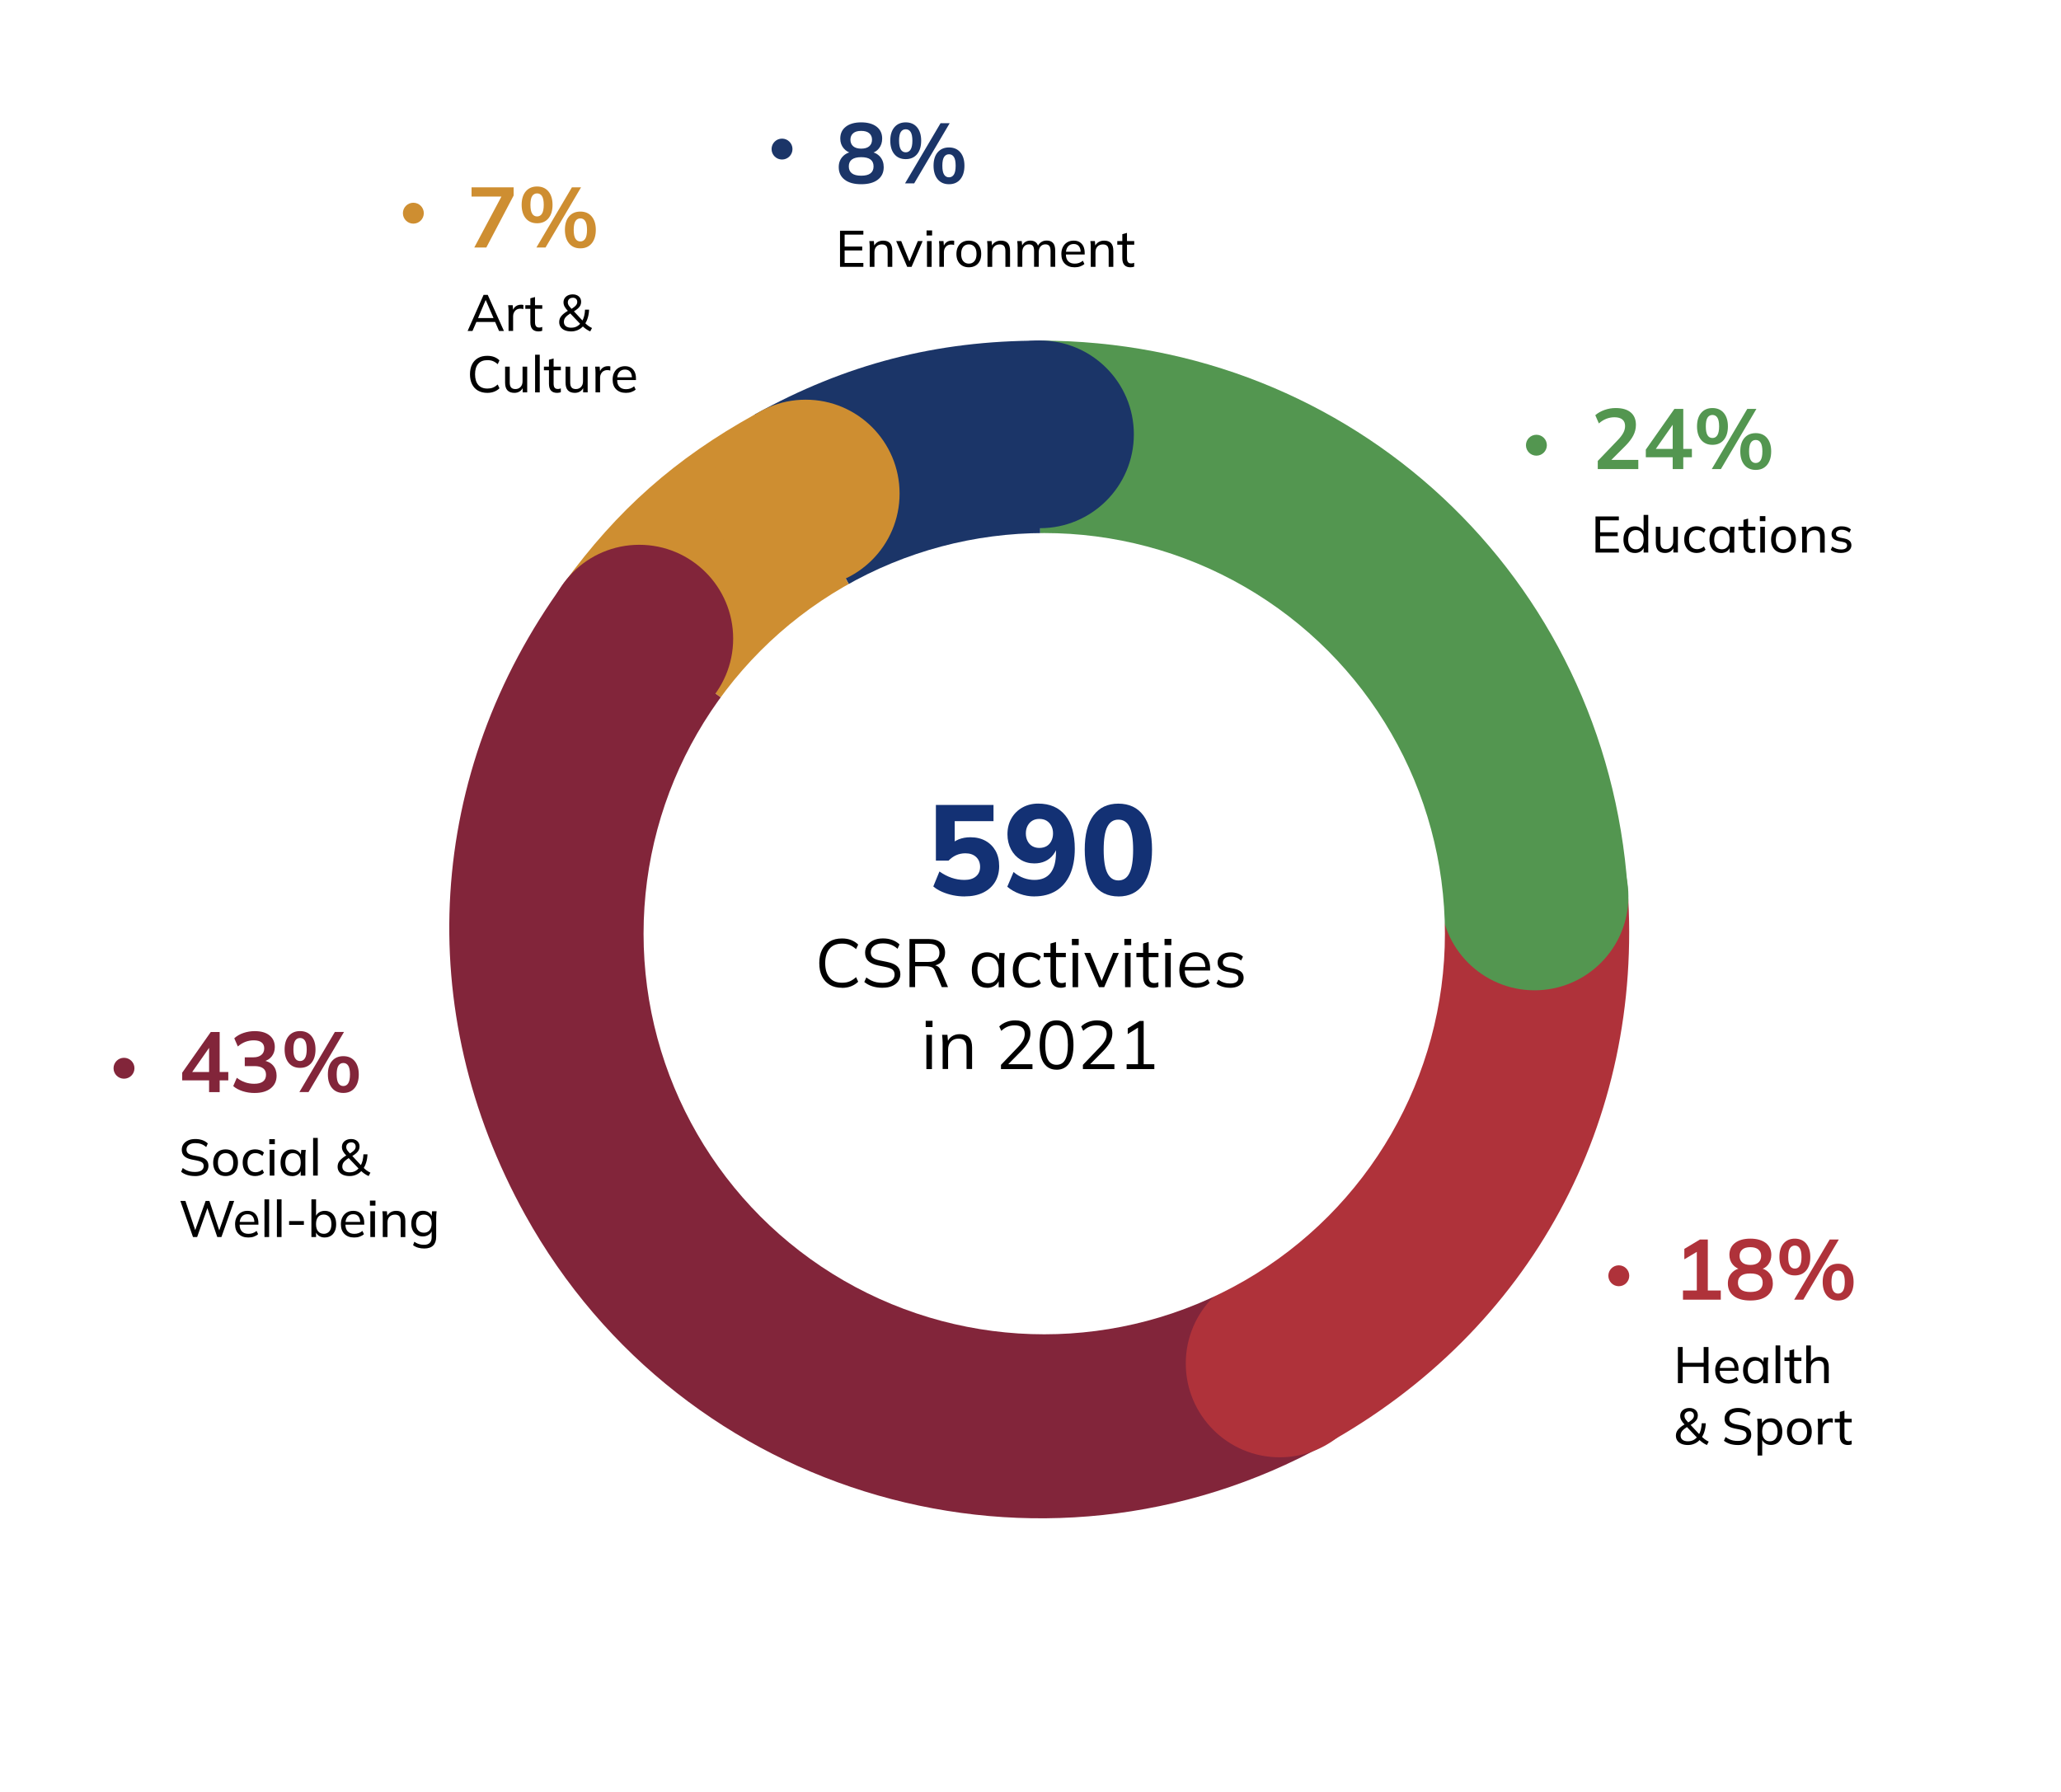<?xml version="1.0" encoding="UTF-8"?>
<svg id="Layer_1" data-name="Layer 1" xmlns="http://www.w3.org/2000/svg" xmlns:xlink="http://www.w3.org/1999/xlink" viewBox="0 0 483 420">
  <defs>
    <style>
      .cls-1 {
        fill: #82253a;
      }

      .cls-2 {
        fill: #ce8e31;
      }

      .cls-3 {
        fill: #af323a;
      }

      .cls-4 {
        fill: #133174;
      }

      .cls-5 {
        fill: #1b3568;
      }

      .cls-6 {
        fill: #539650;
      }

      .cls-7 {
        fill: #fff;
        filter: url(#drop-shadow-3);
      }
    </style>
    <filter id="drop-shadow-3" filterUnits="userSpaceOnUse">
      <feOffset dx="1" dy="1"/>
      <feGaussianBlur result="blur" stdDeviation="5"/>
      <feFlood flood-color="#000" flood-opacity=".2"/>
      <feComposite in2="blur" operator="in"/>
      <feComposite in="SourceGraphic"/>
    </filter>
  </defs>
  <g>
    <path class="cls-5" d="m243.78,217.84l-66.9-120.7c21.33-11.82,42.51-17.3,66.9-17.3v138Z"/>
    <path class="cls-2" d="m243.78,217.84l-111.64-81.11c12.54-17.26,26.08-29.24,44.74-39.58l66.9,120.7Z"/>
    <path class="cls-1" d="m243.78,217.84l66.9,120.7c-66.66,36.95-150.65,12.87-187.6-53.79-26.6-47.99-23.2-103.62,9.05-148.02l111.64,81.11Z"/>
    <path class="cls-3" d="m243.78,217.84l137.66-9.63c3.83,54.74-22.77,103.72-70.76,130.32l-66.9-120.7Z"/>
    <path class="cls-6" d="m243.78,217.84V79.84c73.17,0,132.56,55.39,137.66,128.37l-137.66,9.63Z"/>
  </g>
  <g>
    <path d="m373.91,129.51v-8.46h5.47v.91h-4.39v2.8h4.12v.91h-4.12v2.93h4.39v.91h-5.47Z"/>
    <path d="m383.13,129.61c-.53,0-.99-.12-1.39-.37-.4-.25-.71-.61-.94-1.08-.22-.47-.34-1.03-.34-1.68s.11-1.21.34-1.67c.22-.47.54-.83.94-1.07.4-.25.86-.37,1.39-.37s.99.13,1.39.4c.4.26.66.63.8,1.09h-.14v-4.18h1.09v8.83h-1.08v-1.4h.13c-.13.47-.39.84-.79,1.11-.4.27-.86.4-1.4.4Zm.25-.86c.54,0,.98-.19,1.31-.58s.5-.95.5-1.69-.17-1.3-.5-1.68c-.33-.38-.77-.56-1.31-.56s-.98.19-1.31.56c-.33.38-.5.94-.5,1.68s.17,1.31.5,1.69.77.58,1.31.58Z"/>
    <path d="m390.23,129.61c-.73,0-1.27-.2-1.64-.59s-.55-1-.55-1.81v-3.74h1.09v3.72c0,.53.11.92.32,1.16s.55.37,1,.37c.5,0,.91-.17,1.22-.5s.46-.77.46-1.33v-3.43h1.09v6.04h-1.06v-1.33h.16c-.17.46-.44.81-.8,1.06-.37.25-.8.38-1.3.38Z"/>
    <path d="m397.66,129.61c-.6,0-1.12-.13-1.56-.38-.44-.25-.78-.62-1.03-1.09s-.37-1.04-.37-1.7.12-1.2.37-1.66c.25-.46.59-.81,1.03-1.06.44-.24.96-.37,1.55-.37.39,0,.77.07,1.14.2.37.13.67.32.9.57l-.37.77c-.23-.22-.49-.39-.77-.5-.28-.11-.56-.16-.83-.16-.59,0-1.06.19-1.39.57-.34.38-.5.93-.5,1.65s.17,1.29.5,1.68c.34.39.8.59,1.39.59.26,0,.54-.05.82-.16.28-.1.54-.27.78-.49l.37.76c-.24.26-.55.45-.92.58-.37.13-.75.2-1.12.2Z"/>
    <path d="m403.29,129.61c-.53,0-.99-.12-1.39-.37-.4-.25-.71-.61-.94-1.08-.22-.47-.34-1.03-.34-1.68s.11-1.21.34-1.67c.22-.47.54-.83.94-1.07.4-.25.86-.37,1.39-.37s1,.13,1.4.4c.4.27.66.63.79,1.1h-.14l.13-1.39h1.06c-.02.24-.05.48-.07.72-.02.24-.03.48-.03.71v4.61h-1.09v-1.38h.13c-.13.46-.39.82-.79,1.09-.4.27-.86.4-1.39.4Zm.25-.86c.54,0,.98-.19,1.31-.58.33-.38.49-.95.49-1.69s-.16-1.3-.49-1.68c-.33-.38-.76-.56-1.31-.56s-.98.19-1.31.56c-.33.38-.5.94-.5,1.68s.16,1.31.49,1.69c.33.38.77.58,1.32.58Z"/>
    <path d="m410.5,129.61c-.63,0-1.11-.17-1.43-.52-.32-.35-.49-.87-.49-1.58v-3.2h-1.18v-.84h1.18v-1.62l1.09-.3v1.92h1.7v.84h-1.7v3.11c0,.46.08.79.25.99.16.2.4.29.71.29.16,0,.3-.01.41-.04.12-.03.22-.06.32-.1v.9c-.12.05-.26.09-.41.11s-.31.04-.45.04Z"/>
    <path d="m412.42,122.15v-1.18h1.3v1.18h-1.3Zm.1,7.36v-6.04h1.09v6.04h-1.09Z"/>
    <path d="m417.97,129.61c-.59,0-1.1-.13-1.54-.38s-.77-.61-1.01-1.08c-.24-.47-.36-1.02-.36-1.66s.12-1.21.36-1.67c.24-.47.58-.83,1.01-1.08s.94-.38,1.54-.38,1.11.13,1.54.38c.44.25.77.61,1.01,1.08.24.47.35,1.02.35,1.66s-.12,1.21-.35,1.67c-.24.47-.57.83-1.01,1.08-.44.25-.95.38-1.54.38Zm0-.86c.54,0,.98-.19,1.31-.58s.49-.95.49-1.69-.16-1.3-.49-1.68c-.33-.38-.76-.56-1.31-.56s-.99.19-1.31.56c-.32.38-.49.94-.49,1.68s.16,1.31.49,1.69c.32.38.76.58,1.31.58Z"/>
    <path d="m422.34,129.51v-4.61c0-.23,0-.47-.02-.71-.02-.24-.04-.48-.07-.72h1.06l.12,1.3h-.14c.18-.46.47-.8.85-1.04.38-.24.83-.36,1.34-.36.71,0,1.25.19,1.61.58.36.39.54.99.54,1.81v3.76h-1.09v-3.7c0-.55-.11-.95-.32-1.19-.22-.24-.55-.37-1.01-.37-.54,0-.97.16-1.29.49-.32.33-.47.77-.47,1.33v3.43h-1.09Z"/>
    <path d="m431.45,129.61c-.49,0-.94-.06-1.36-.19s-.77-.31-1.04-.55l.35-.76c.3.22.62.39.98.51.36.12.72.17,1.1.17.46,0,.8-.08,1.04-.25.24-.17.35-.39.35-.67,0-.22-.08-.4-.23-.54-.15-.14-.39-.24-.72-.3l-1.14-.23c-.51-.12-.9-.31-1.16-.58-.26-.27-.39-.61-.39-1.04,0-.35.1-.67.29-.94.19-.28.47-.49.82-.65.36-.16.77-.23,1.25-.23.44,0,.85.06,1.23.19.38.13.69.32.94.56l-.36.73c-.25-.22-.53-.38-.83-.5-.31-.12-.62-.17-.94-.17-.46,0-.81.09-1.03.27-.22.18-.34.41-.34.7,0,.22.07.39.2.53.14.14.36.25.66.32l1.14.23c.54.11.94.3,1.21.55.27.26.41.6.41,1.02,0,.38-.1.7-.31.97s-.49.48-.85.62c-.36.14-.79.22-1.28.22Z"/>
  </g>
  <g>
    <path class="cls-6" d="m374.44,109.94v-1.9l4.68-4.88c.59-.61,1.02-1.18,1.3-1.7s.42-1.05.42-1.6c0-.68-.21-1.19-.64-1.54-.43-.35-1.05-.52-1.86-.52-.65,0-1.28.12-1.88.35-.6.23-1.19.6-1.76,1.09l-.84-1.92c.57-.51,1.28-.91,2.13-1.22.85-.31,1.74-.46,2.67-.46,1.52,0,2.69.34,3.5,1.02.81.68,1.22,1.65,1.22,2.92,0,.88-.21,1.72-.62,2.51-.41.79-1.05,1.62-1.92,2.49l-3.9,3.9v-.68h7v2.14h-9.5Z"/>
    <path class="cls-6" d="m392,109.94v-2.76h-6.3v-1.8l6.7-9.54h2.08v9.38h2.02v1.96h-2.02v2.76h-2.48Zm0-4.72v-6.34h.48l-4.86,6.94v-.6h4.38Z"/>
    <path class="cls-6" d="m401.32,104.26c-1.13,0-2.02-.39-2.66-1.16-.64-.77-.96-1.83-.96-3.16s.32-2.4.97-3.16c.65-.76,1.53-1.14,2.65-1.14s2.02.39,2.66,1.16c.64.77.96,1.82.96,3.14s-.32,2.39-.96,3.16c-.64.77-1.53,1.16-2.66,1.16Zm0-1.6c.49,0,.88-.22,1.15-.66s.41-1.13.41-2.06-.14-1.63-.41-2.05c-.27-.42-.66-.63-1.15-.63s-.88.21-1.15.62c-.27.41-.41,1.1-.41,2.06s.14,1.65.41,2.08.66.64,1.15.64Zm1.98,7.28h-2.14l8.32-14.1h2.14l-8.32,14.1Zm8.16.2c-1.13,0-2.02-.39-2.66-1.17-.64-.78-.96-1.84-.96-3.17s.32-2.4.97-3.15c.65-.75,1.53-1.13,2.65-1.13s2.02.38,2.66,1.15c.64.77.96,1.81.96,3.13s-.32,2.39-.96,3.17c-.64.78-1.53,1.17-2.66,1.17Zm0-1.62c.49,0,.88-.22,1.15-.65.27-.43.41-1.12.41-2.07s-.14-1.63-.41-2.05c-.27-.42-.66-.63-1.15-.63s-.88.21-1.15.63-.41,1.1-.41,2.05.14,1.65.41,2.08c.27.43.66.64,1.15.64Z"/>
  </g>
  <circle class="cls-6" cx="360.06" cy="104.35" r="2.45"/>
  <g>
    <path d="m45.71,275.65c-.68,0-1.29-.09-1.84-.26s-1.02-.42-1.42-.74l.38-.89c.28.21.56.38.85.52.29.14.6.24.93.31s.69.1,1.09.1c.7,0,1.21-.13,1.54-.38s.5-.59.5-1c0-.36-.12-.64-.35-.83-.23-.19-.64-.34-1.21-.46l-1.28-.26c-.78-.16-1.35-.42-1.73-.79s-.57-.86-.57-1.48c0-.5.13-.95.4-1.33.27-.38.64-.67,1.12-.88.48-.21,1.03-.31,1.67-.31.59,0,1.14.09,1.64.26.5.18.93.44,1.27.78l-.38.85c-.36-.33-.75-.57-1.16-.71-.41-.15-.88-.22-1.4-.22-.63,0-1.13.14-1.5.41-.37.27-.55.64-.55,1.1,0,.37.12.66.35.87.23.21.62.37,1.15.49l1.28.25c.82.16,1.41.41,1.79.76.38.34.57.82.57,1.43,0,.48-.13.9-.38,1.27s-.62.65-1.09.85-1.03.3-1.68.3Z"/>
    <path d="m52.87,275.65c-.59,0-1.1-.13-1.54-.38s-.77-.61-1.01-1.08c-.24-.47-.36-1.02-.36-1.66s.12-1.21.36-1.67c.24-.47.58-.83,1.01-1.08s.94-.38,1.54-.38,1.11.13,1.54.38c.44.25.77.61,1.01,1.08.24.47.35,1.02.35,1.66s-.12,1.21-.35,1.67c-.24.47-.57.83-1.01,1.08-.44.25-.95.38-1.54.38Zm0-.86c.54,0,.98-.19,1.31-.58s.49-.95.49-1.69-.16-1.3-.49-1.68-.76-.56-1.31-.56-.99.19-1.31.56c-.32.38-.49.94-.49,1.68s.16,1.31.49,1.69c.32.38.76.58,1.31.58Z"/>
    <path d="m59.83,275.65c-.6,0-1.12-.13-1.56-.38-.44-.25-.78-.62-1.03-1.09-.24-.48-.37-1.04-.37-1.7s.12-1.2.37-1.66c.25-.46.59-.81,1.03-1.06.44-.24.96-.37,1.55-.37.39,0,.77.07,1.14.2.37.13.67.32.9.57l-.37.77c-.23-.22-.49-.39-.77-.5-.28-.11-.56-.16-.83-.16-.59,0-1.06.19-1.39.57s-.5.93-.5,1.65.17,1.29.5,1.68.8.59,1.39.59c.26,0,.54-.05.82-.16.28-.1.54-.27.78-.49l.37.76c-.24.26-.55.45-.92.58-.37.13-.75.2-1.12.2Z"/>
    <path d="m63.11,268.18v-1.18h1.3v1.18h-1.3Zm.1,7.36v-6.04h1.09v6.04h-1.09Z"/>
    <path d="m68.42,275.65c-.53,0-.99-.12-1.39-.37-.4-.25-.71-.61-.94-1.08-.22-.47-.34-1.03-.34-1.68s.11-1.21.34-1.67c.22-.47.54-.83.94-1.07.4-.25.86-.37,1.39-.37s1,.13,1.4.4c.4.27.66.63.79,1.1h-.14l.13-1.39h1.06c-.02.24-.05.48-.07.72s-.03.48-.03.71v4.61h-1.09v-1.38h.13c-.13.46-.39.82-.79,1.09-.4.27-.86.4-1.39.4Zm.25-.86c.54,0,.98-.19,1.31-.58.33-.38.49-.95.49-1.69s-.16-1.3-.49-1.68c-.33-.38-.76-.56-1.31-.56s-.98.19-1.31.56-.5.94-.5,1.68.16,1.31.49,1.69c.33.38.77.58,1.32.58Z"/>
    <path d="m73.38,275.54v-8.83h1.09v8.83h-1.09Z"/>
    <path d="m86.39,275.65c-.37-.16-.71-.36-1.03-.59-.32-.24-.6-.47-.84-.7h.26c-.35.41-.77.73-1.26.95-.49.23-1.02.34-1.58.34s-1.09-.09-1.51-.27-.75-.43-.97-.76c-.22-.32-.34-.71-.34-1.15,0-.54.16-1.01.48-1.4.32-.39.77-.77,1.36-1.13l.4-.24-.16.19c-.37-.38-.64-.73-.81-1.05-.17-.32-.26-.65-.26-.99,0-.38.09-.7.27-.98.18-.28.43-.5.76-.66s.71-.24,1.15-.24c.57,0,1.03.16,1.4.47.36.31.55.74.55,1.27,0,.3-.06.57-.17.82-.12.25-.31.5-.58.74-.27.24-.63.5-1.09.77l.02-.24,2.28,2.45h-.24c.21-.34.37-.74.49-1.21s.18-.97.2-1.49h.95c-.02.66-.12,1.28-.29,1.86-.17.58-.4,1.08-.7,1.51v-.3c.2.22.45.45.74.67.29.22.61.41.94.56l-.42.79Zm-4.4-.88c.46,0,.87-.09,1.23-.28.36-.18.68-.45.94-.8l-.02.3-2.59-2.72h.43l-.36.23c-.32.21-.58.41-.79.6s-.36.39-.46.6c-.1.21-.15.45-.15.72,0,.42.15.76.45,1,.3.24.74.36,1.33.36Zm.32-7.01c-.35,0-.63.1-.85.3-.21.2-.32.46-.32.79,0,.17.03.33.09.47.06.15.16.31.3.48.14.17.33.39.56.65l-.29.04c.54-.33.94-.62,1.18-.88s.37-.54.37-.85-.09-.56-.28-.74c-.19-.18-.44-.27-.76-.27Z"/>
    <path d="m45.23,289.94l-2.96-8.46h1.18l2.51,7.46h-.43l2.66-7.46h.88l2.5,7.46h-.38l2.59-7.46h1.1l-2.99,8.46h-.97l-2.44-7.14h.25l-2.53,7.14h-.96Z"/>
    <path d="m58.19,290.05c-.96,0-1.72-.28-2.27-.83-.56-.55-.83-1.31-.83-2.28,0-.64.12-1.19.37-1.66.24-.47.58-.83,1.01-1.09.43-.26.94-.39,1.51-.39s1.02.12,1.4.35c.38.24.68.57.88,1,.2.43.3.94.3,1.54v.36h-4.62v-.65h3.88l-.2.16c0-.62-.14-1.11-.41-1.45-.28-.34-.68-.52-1.22-.52-.58,0-1.04.2-1.36.61-.32.4-.48.95-.48,1.65v.11c0,.74.18,1.29.55,1.67.36.38.87.56,1.52.56.36,0,.7-.05,1.01-.16.31-.1.61-.28.9-.52l.36.76c-.27.25-.61.44-1.01.58s-.83.2-1.27.2Z"/>
    <path d="m61.98,289.94v-8.83h1.09v8.83h-1.09Z"/>
    <path d="m64.89,289.94v-8.83h1.09v8.83h-1.09Z"/>
    <path d="m67.75,287.09v-.89h3.47v.89h-3.47Z"/>
    <path d="m76.11,290.05c-.54,0-1-.13-1.39-.4-.39-.27-.65-.64-.78-1.11h.13v1.4h-1.09v-8.83h1.09v4.18h-.13c.14-.46.4-.83.79-1.09.39-.26.85-.4,1.39-.4s1,.13,1.4.38c.4.25.71.61.93,1.07s.33,1.02.33,1.68-.11,1.21-.33,1.67-.53.83-.94,1.07c-.4.25-.87.37-1.4.37Zm-.25-.86c.54,0,.98-.19,1.31-.57.33-.38.5-.94.5-1.69s-.17-1.31-.5-1.69c-.33-.38-.77-.57-1.31-.57s-.99.19-1.31.56c-.32.38-.49.94-.49,1.68s.16,1.31.49,1.69c.32.38.76.58,1.31.58Z"/>
    <path d="m82.99,290.05c-.96,0-1.72-.28-2.27-.83-.56-.55-.83-1.31-.83-2.28,0-.64.12-1.19.37-1.66.24-.47.58-.83,1.01-1.09.43-.26.94-.39,1.51-.39s1.02.12,1.4.35c.38.24.68.57.88,1,.2.43.3.94.3,1.54v.36h-4.62v-.65h3.88l-.2.16c0-.62-.14-1.11-.41-1.45-.28-.34-.68-.52-1.22-.52-.58,0-1.04.2-1.36.61-.32.4-.48.95-.48,1.65v.11c0,.74.18,1.29.55,1.67.36.38.87.56,1.52.56.36,0,.7-.05,1.01-.16.31-.1.61-.28.9-.52l.36.76c-.27.25-.61.44-1.01.58s-.83.2-1.27.2Z"/>
    <path d="m86.69,282.58v-1.18h1.3v1.18h-1.3Zm.1,7.36v-6.04h1.09v6.04h-1.09Z"/>
    <path d="m89.7,289.94v-4.61c0-.23,0-.47-.02-.71-.02-.24-.04-.48-.07-.72h1.06l.12,1.3h-.14c.18-.46.47-.8.85-1.04.38-.24.83-.36,1.34-.36.71,0,1.25.19,1.61.58.36.39.54.99.54,1.81v3.76h-1.09v-3.7c0-.55-.11-.95-.32-1.19-.22-.24-.55-.37-1.01-.37-.54,0-.97.16-1.29.49-.32.33-.47.77-.47,1.33v3.43h-1.09Z"/>
    <path d="m99.45,292.63c-.53,0-1.01-.06-1.45-.19-.44-.13-.84-.32-1.19-.59l.29-.8c.25.17.49.3.73.41.24.1.49.18.75.23.26.05.53.07.81.07.59,0,1.04-.15,1.33-.46.3-.3.44-.74.44-1.3v-1.69h.12c-.13.46-.39.82-.79,1.09-.4.27-.86.4-1.4.4s-1.02-.12-1.42-.37c-.4-.24-.72-.59-.94-1.04-.22-.45-.34-.98-.34-1.59s.11-1.15.34-1.6c.22-.45.54-.79.94-1.04.4-.24.88-.37,1.42-.37s1,.13,1.39.4c.39.26.65.63.78,1.09l-.11-.11.11-1.27h1.06c-.02.24-.05.48-.07.72-.02.24-.03.48-.03.71v4.54c0,.9-.23,1.58-.7,2.05-.47.47-1.16.71-2.08.71Zm-.11-3.7c.55,0,.99-.19,1.32-.56s.49-.9.49-1.57-.16-1.2-.49-1.57-.77-.55-1.32-.55-1.01.18-1.34.55-.5.89-.5,1.57.17,1.2.5,1.57.78.56,1.34.56Z"/>
  </g>
  <g>
    <path class="cls-1" d="m49,255.98v-2.76h-6.3v-1.8l6.7-9.54h2.08v9.38h2.02v1.96h-2.02v2.76h-2.48Zm0-4.72v-6.34h.48l-4.86,6.94v-.6h4.38Z"/>
    <path class="cls-1" d="m59.66,256.18c-.97,0-1.91-.14-2.8-.43-.89-.29-1.63-.68-2.2-1.19l.84-1.94c.63.48,1.28.83,1.95,1.06.67.23,1.38.34,2.13.34.91,0,1.59-.18,2.06-.54.47-.36.7-.89.7-1.58s-.23-1.17-.69-1.51c-.46-.34-1.13-.51-2.01-.51h-2.28v-2.06h2.06c.76,0,1.37-.19,1.82-.56.45-.37.68-.89.68-1.54,0-.61-.21-1.08-.63-1.4s-1.02-.48-1.81-.48c-1.41,0-2.66.48-3.74,1.44l-.84-1.92c.57-.53,1.28-.95,2.13-1.24.85-.29,1.74-.44,2.67-.44,1.47,0,2.62.33,3.45.99.83.66,1.25,1.58,1.25,2.75,0,.84-.24,1.56-.71,2.17-.47.61-1.12,1.01-1.95,1.21v-.24c.97.16,1.73.56,2.27,1.19.54.63.81,1.42.81,2.37,0,1.25-.46,2.24-1.38,2.97-.92.73-2.18,1.09-3.78,1.09Z"/>
    <path class="cls-1" d="m70.32,250.29c-1.13,0-2.02-.39-2.66-1.16-.64-.77-.96-1.83-.96-3.16s.32-2.4.97-3.16,1.53-1.14,2.65-1.14,2.02.39,2.66,1.16c.64.77.96,1.82.96,3.14s-.32,2.39-.96,3.16c-.64.77-1.53,1.16-2.66,1.16Zm0-1.6c.49,0,.88-.22,1.15-.66.27-.44.41-1.13.41-2.06s-.14-1.63-.41-2.05c-.27-.42-.66-.63-1.15-.63s-.88.21-1.15.62c-.27.41-.41,1.1-.41,2.06s.14,1.65.41,2.08.66.64,1.15.64Zm1.98,7.28h-2.14l8.32-14.1h2.14l-8.32,14.1Zm8.16.2c-1.13,0-2.02-.39-2.66-1.17-.64-.78-.96-1.84-.96-3.17s.32-2.4.97-3.15,1.53-1.13,2.65-1.13,2.02.38,2.66,1.15c.64.77.96,1.81.96,3.13s-.32,2.39-.96,3.17c-.64.78-1.53,1.17-2.66,1.17Zm0-1.62c.49,0,.88-.22,1.15-.65.27-.43.41-1.12.41-2.07s-.14-1.63-.41-2.05c-.27-.42-.66-.63-1.15-.63s-.88.21-1.15.63-.41,1.1-.41,2.05.14,1.65.41,2.08c.27.43.66.64,1.15.64Z"/>
  </g>
  <circle class="cls-1" cx="29.06" cy="250.38" r="2.45"/>
  <g>
    <path d="m393.22,324.18v-8.46h1.12v3.7h4.92v-3.7h1.13v8.46h-1.13v-3.82h-4.92v3.82h-1.12Z"/>
    <path d="m405.06,324.29c-.96,0-1.72-.28-2.27-.83-.56-.55-.83-1.31-.83-2.28,0-.64.12-1.19.37-1.66s.58-.83,1.01-1.09c.43-.26.94-.39,1.51-.39s1.02.12,1.4.35c.38.24.68.57.88,1,.2.43.3.94.3,1.54v.36h-4.62v-.65h3.88l-.2.16c0-.62-.14-1.11-.41-1.45s-.68-.52-1.22-.52c-.58,0-1.04.2-1.36.61s-.48.95-.48,1.65v.11c0,.74.18,1.29.55,1.67.36.38.87.56,1.52.56.36,0,.7-.05,1.01-.16.31-.1.61-.28.9-.52l.36.76c-.27.25-.61.44-1.01.58-.4.14-.83.2-1.27.2Z"/>
    <path d="m411.16,324.29c-.53,0-.99-.12-1.39-.37-.4-.25-.71-.61-.94-1.08-.22-.47-.34-1.03-.34-1.68s.11-1.21.34-1.67c.22-.47.54-.83.94-1.07.4-.25.86-.37,1.39-.37s1,.13,1.4.4c.4.27.66.63.79,1.1h-.14l.13-1.39h1.06c-.02.24-.05.48-.07.72s-.03.48-.03.71v4.61h-1.09v-1.38h.13c-.13.46-.39.82-.79,1.09-.4.27-.86.4-1.39.4Zm.25-.86c.54,0,.98-.19,1.31-.58.33-.38.49-.95.49-1.69s-.16-1.3-.49-1.68c-.33-.38-.76-.56-1.31-.56s-.98.19-1.31.56-.5.94-.5,1.68.16,1.31.49,1.69c.33.38.77.58,1.32.58Z"/>
    <path d="m416.11,324.18v-8.83h1.09v8.83h-1.09Z"/>
    <path d="m421.29,324.29c-.63,0-1.11-.17-1.43-.52-.32-.35-.49-.87-.49-1.58v-3.2h-1.18v-.84h1.18v-1.62l1.09-.3v1.92h1.7v.84h-1.7v3.11c0,.46.08.79.25.99.16.2.4.29.71.29.16,0,.3-.01.41-.04.12-.03.22-.06.32-.1v.9c-.12.05-.26.09-.41.11-.16.03-.31.04-.45.04Z"/>
    <path d="m423.3,324.18v-8.83h1.09v4.1h-.16c.18-.46.46-.82.85-1.06.39-.24.84-.36,1.36-.36.73,0,1.27.2,1.61.59.35.39.52.98.52,1.78v3.78h-1.09v-3.72c0-.54-.1-.93-.31-1.17-.21-.24-.55-.37-1.02-.37-.53,0-.95.16-1.28.49-.32.33-.49.76-.49,1.31v3.46h-1.09Z"/>
    <path d="m400.02,338.69c-.37-.16-.71-.36-1.03-.59-.32-.24-.6-.47-.84-.7h.26c-.35.41-.77.73-1.26.95-.49.23-1.02.34-1.58.34s-1.09-.09-1.51-.27c-.42-.18-.75-.43-.97-.76-.22-.32-.34-.71-.34-1.15,0-.54.16-1.01.48-1.4.32-.39.77-.77,1.36-1.13l.4-.24-.16.19c-.37-.38-.64-.73-.81-1.05-.17-.32-.26-.65-.26-.99,0-.38.09-.7.27-.98.18-.28.43-.5.76-.66.33-.16.71-.24,1.15-.24.57,0,1.03.16,1.4.47.36.31.55.74.55,1.27,0,.3-.06.57-.17.82-.12.25-.31.5-.58.74-.27.24-.63.5-1.09.77l.02-.24,2.28,2.45h-.24c.21-.34.37-.74.49-1.21.12-.47.18-.97.2-1.49h.95c-.02.66-.12,1.28-.29,1.86-.17.58-.4,1.08-.7,1.51v-.3c.2.22.45.45.74.67.29.22.61.41.94.56l-.42.79Zm-4.4-.88c.46,0,.87-.09,1.23-.28.36-.18.68-.45.94-.8l-.02.3-2.59-2.72h.43l-.36.23c-.32.21-.58.41-.79.6-.21.19-.36.39-.46.6-.1.21-.15.45-.15.72,0,.42.15.76.45,1,.3.24.74.36,1.33.36Zm.32-7.01c-.35,0-.63.1-.85.3s-.32.46-.32.79c0,.17.03.33.09.47.06.15.16.31.3.48.14.17.33.39.56.65l-.29.04c.54-.33.94-.62,1.18-.88.24-.26.37-.54.37-.85s-.09-.56-.28-.74c-.19-.18-.44-.27-.76-.27Z"/>
    <path d="m407.27,338.69c-.68,0-1.29-.09-1.84-.26-.54-.18-1.02-.42-1.42-.74l.38-.89c.28.21.56.38.85.52.29.14.6.24.93.31.33.07.69.1,1.09.1.7,0,1.21-.13,1.54-.38s.5-.59.5-1c0-.36-.12-.64-.35-.83-.23-.19-.64-.34-1.21-.46l-1.28-.26c-.78-.16-1.35-.42-1.73-.79s-.57-.86-.57-1.48c0-.5.13-.95.4-1.33.27-.38.64-.67,1.12-.88.48-.21,1.03-.31,1.67-.31.59,0,1.14.09,1.64.26s.93.44,1.27.78l-.38.85c-.36-.33-.75-.57-1.16-.71s-.88-.22-1.4-.22c-.63,0-1.13.14-1.5.41-.37.27-.55.64-.55,1.1,0,.37.12.66.35.87.23.21.62.37,1.15.49l1.28.25c.82.16,1.41.41,1.79.76s.57.82.57,1.43c0,.48-.13.9-.38,1.27-.26.36-.62.65-1.09.85-.47.2-1.03.3-1.68.3Z"/>
    <path d="m411.89,341.17v-7.2c0-.23,0-.47-.02-.71-.02-.24-.04-.48-.07-.72h1.06l.13,1.39h-.13c.12-.46.38-.83.77-1.1.39-.27.86-.4,1.4-.4s1,.12,1.4.37c.4.25.71.61.93,1.07.22.47.33,1.03.33,1.67s-.11,1.21-.33,1.68-.53.83-.93,1.08c-.4.25-.87.37-1.4.37s-1-.13-1.39-.4c-.39-.27-.65-.63-.79-1.09h.13v3.97h-1.09Zm2.88-3.35c.55,0,.99-.19,1.32-.58.33-.38.49-.95.49-1.69s-.16-1.3-.49-1.68c-.33-.38-.77-.56-1.32-.56s-.99.19-1.31.56c-.32.38-.49.94-.49,1.68s.16,1.31.49,1.69c.32.38.76.58,1.31.58Z"/>
    <path d="m421.69,338.69c-.59,0-1.1-.13-1.54-.38s-.77-.61-1.01-1.08-.36-1.02-.36-1.66.12-1.21.36-1.67.58-.83,1.01-1.08.94-.38,1.54-.38,1.11.13,1.54.38c.44.25.77.61,1.01,1.08s.35,1.02.35,1.66-.12,1.21-.35,1.67-.57.83-1.01,1.08c-.44.25-.95.38-1.54.38Zm0-.86c.54,0,.98-.19,1.31-.58s.49-.95.49-1.69-.16-1.3-.49-1.68c-.33-.38-.76-.56-1.31-.56s-.99.19-1.31.56c-.32.38-.49.94-.49,1.68s.16,1.31.49,1.69c.32.38.76.58,1.31.58Z"/>
    <path d="m426.05,338.58v-4.56c0-.24,0-.49-.02-.74s-.03-.5-.07-.74h1.06l.13,1.51h-.18c.08-.36.22-.66.41-.91.2-.24.43-.42.71-.54.28-.12.56-.17.86-.17.13,0,.24,0,.32.01s.18.03.26.06l-.02.97c-.12-.05-.23-.08-.33-.09-.1-.01-.22-.02-.37-.02-.35,0-.65.08-.91.24s-.44.37-.58.64c-.13.26-.2.55-.2.85v3.48h-1.09Z"/>
    <path d="m433.08,338.69c-.63,0-1.11-.17-1.43-.52-.32-.35-.49-.87-.49-1.58v-3.2h-1.18v-.84h1.18v-1.62l1.09-.3v1.92h1.7v.84h-1.7v3.11c0,.46.08.79.25.99s.4.29.71.29c.16,0,.3-.01.41-.04s.22-.06.32-.1v.9c-.12.05-.26.09-.41.11-.16.03-.31.04-.45.04Z"/>
  </g>
  <g>
    <path class="cls-3" d="m394.41,304.62v-2.14h3.24v-9.8h1.24l-4.16,2.48v-2.44l3.66-2.2h1.84v11.96h3.04v2.14h-8.86Z"/>
    <path class="cls-3" d="m410.19,304.82c-1.65,0-2.94-.35-3.87-1.06-.93-.71-1.39-1.69-1.39-2.94,0-.99.3-1.81.9-2.46.6-.65,1.38-1.04,2.34-1.16v.42c-.87-.19-1.56-.59-2.09-1.22-.53-.63-.79-1.39-.79-2.28,0-1.19.44-2.12,1.31-2.79.87-.67,2.07-1.01,3.59-1.01s2.74.34,3.61,1.01c.87.67,1.31,1.6,1.31,2.79,0,.89-.25,1.66-.75,2.3-.5.64-1.18,1.03-2.03,1.18v-.4c.95.13,1.71.52,2.28,1.17.57.65.86,1.46.86,2.45,0,1.25-.46,2.23-1.39,2.94-.93.71-2.22,1.06-3.89,1.06Zm0-2c.97,0,1.7-.18,2.18-.55.48-.37.72-.91.72-1.63s-.24-1.26-.72-1.62c-.48-.36-1.21-.54-2.18-.54s-1.68.18-2.17.54c-.49.36-.73.9-.73,1.62s.24,1.26.73,1.63c.49.37,1.21.55,2.17.55Zm0-6.34c.83,0,1.46-.19,1.89-.56.43-.37.65-.89.65-1.54s-.22-1.14-.65-1.51c-.43-.37-1.06-.55-1.89-.55s-1.44.18-1.87.55c-.43.37-.65.87-.65,1.51s.22,1.17.65,1.54c.43.37,1.06.56,1.87.56Z"/>
    <path class="cls-3" d="m420.63,298.94c-1.13,0-2.02-.39-2.66-1.16-.64-.77-.96-1.83-.96-3.16s.32-2.4.97-3.16c.65-.76,1.53-1.14,2.65-1.14s2.02.39,2.66,1.16c.64.77.96,1.82.96,3.14s-.32,2.39-.96,3.16c-.64.77-1.53,1.16-2.66,1.16Zm0-1.6c.49,0,.88-.22,1.15-.66.27-.44.41-1.13.41-2.06s-.14-1.63-.41-2.05-.66-.63-1.15-.63-.88.21-1.15.62-.41,1.1-.41,2.06.14,1.65.41,2.08.66.64,1.15.64Zm1.98,7.28h-2.14l8.32-14.1h2.14l-8.32,14.1Zm8.16.2c-1.13,0-2.02-.39-2.66-1.17s-.96-1.84-.96-3.17.32-2.4.97-3.15c.65-.75,1.53-1.13,2.65-1.13s2.02.38,2.66,1.15c.64.77.96,1.81.96,3.13s-.32,2.39-.96,3.17c-.64.78-1.53,1.17-2.66,1.17Zm0-1.62c.49,0,.88-.22,1.15-.65.27-.43.41-1.12.41-2.07s-.14-1.63-.41-2.05c-.27-.42-.66-.63-1.15-.63s-.88.21-1.15.63-.41,1.1-.41,2.05.14,1.65.41,2.08.66.64,1.15.64Z"/>
  </g>
  <circle class="cls-3" cx="379.37" cy="299.02" r="2.45"/>
  <g>
    <path d="m196.86,62.54v-8.46h5.47v.91h-4.39v2.8h4.12v.91h-4.12v2.93h4.39v.91h-5.47Z"/>
    <path d="m203.82,62.54v-4.61c0-.23,0-.47-.02-.71-.02-.24-.04-.48-.07-.72h1.06l.12,1.3h-.14c.18-.46.47-.8.85-1.04.38-.24.83-.36,1.34-.36.71,0,1.25.19,1.61.58.36.39.54.99.54,1.81v3.76h-1.09v-3.7c0-.55-.11-.95-.32-1.19-.22-.24-.55-.37-1.01-.37-.54,0-.97.16-1.29.49-.32.33-.47.77-.47,1.33v3.43h-1.09Z"/>
    <path d="m212.6,62.54l-2.58-6.04h1.18l2.1,5.18h-.34l2.14-5.18h1.12l-2.59,6.04h-1.02Z"/>
    <path d="m217.14,55.19v-1.18h1.3v1.18h-1.3Zm.1,7.36v-6.04h1.09v6.04h-1.09Z"/>
    <path d="m220.14,62.54v-4.56c0-.24,0-.49-.02-.74s-.03-.5-.07-.74h1.06l.13,1.51h-.18c.08-.36.22-.66.41-.91.2-.24.43-.42.71-.54.28-.12.56-.17.86-.17.13,0,.24,0,.32.01s.18.03.26.06l-.02.97c-.12-.05-.23-.08-.33-.09-.1-.01-.22-.02-.37-.02-.35,0-.65.08-.91.24-.25.16-.44.37-.58.64-.13.26-.2.55-.2.85v3.48h-1.09Z"/>
    <path d="m227.05,62.65c-.59,0-1.1-.13-1.54-.38s-.77-.61-1.01-1.08c-.24-.47-.36-1.02-.36-1.66s.12-1.21.36-1.67c.24-.47.58-.83,1.01-1.08s.94-.38,1.54-.38,1.11.13,1.54.38c.44.25.77.61,1.01,1.08.24.47.35,1.02.35,1.66s-.12,1.21-.35,1.67c-.24.47-.57.83-1.01,1.08-.44.25-.95.38-1.54.38Zm0-.86c.54,0,.98-.19,1.31-.58s.49-.95.49-1.69-.16-1.3-.49-1.68c-.33-.38-.76-.56-1.31-.56s-.99.19-1.31.56c-.32.38-.49.94-.49,1.68s.16,1.31.49,1.69c.32.38.76.58,1.31.58Z"/>
    <path d="m231.42,62.54v-4.61c0-.23,0-.47-.02-.71-.02-.24-.04-.48-.07-.72h1.06l.12,1.3h-.14c.18-.46.47-.8.85-1.04.38-.24.83-.36,1.34-.36.71,0,1.25.19,1.61.58.36.39.54.99.54,1.81v3.76h-1.09v-3.7c0-.55-.11-.95-.32-1.19-.22-.24-.55-.37-1.01-.37-.54,0-.97.16-1.29.49-.32.33-.47.77-.47,1.33v3.43h-1.09Z"/>
    <path d="m238.48,62.54v-4.61c0-.23,0-.47-.02-.71-.02-.24-.04-.48-.07-.72h1.06l.12,1.3h-.14c.16-.45.42-.79.77-1.04.35-.24.77-.37,1.26-.37s.9.12,1.22.35c.32.24.54.61.65,1.11h-.18c.15-.45.42-.8.8-1.07s.83-.4,1.34-.4c.66,0,1.16.19,1.5.58.34.39.5.99.5,1.81v3.76h-1.09v-3.7c0-.55-.1-.95-.29-1.19-.19-.24-.5-.37-.91-.37-.49,0-.87.17-1.15.5-.28.33-.42.78-.42,1.35v3.41h-1.09v-3.7c0-.55-.09-.95-.28-1.19-.19-.24-.49-.37-.92-.37-.49,0-.87.17-1.15.5s-.41.78-.41,1.35v3.41h-1.09Z"/>
    <path d="m251.83,62.65c-.96,0-1.72-.28-2.27-.83-.56-.55-.83-1.31-.83-2.28,0-.64.12-1.19.37-1.66.24-.47.58-.83,1.01-1.09.43-.26.94-.39,1.51-.39s1.02.12,1.4.35c.38.24.68.57.88,1,.2.43.3.94.3,1.54v.36h-4.62v-.65h3.88l-.2.16c0-.62-.14-1.11-.41-1.45-.28-.34-.68-.52-1.22-.52-.58,0-1.04.2-1.36.61-.32.4-.48.95-.48,1.65v.11c0,.74.18,1.29.55,1.67.36.38.87.56,1.52.56.36,0,.7-.05,1.01-.16.31-.1.61-.28.9-.52l.36.76c-.27.25-.61.44-1.01.58-.4.14-.83.2-1.27.2Z"/>
    <path d="m255.62,62.54v-4.61c0-.23,0-.47-.02-.71-.02-.24-.04-.48-.07-.72h1.06l.12,1.3h-.14c.18-.46.47-.8.85-1.04.38-.24.83-.36,1.34-.36.71,0,1.25.19,1.61.58.36.39.54.99.54,1.81v3.76h-1.09v-3.7c0-.55-.11-.95-.32-1.19-.22-.24-.55-.37-1.01-.37-.54,0-.97.16-1.29.49-.32.33-.47.77-.47,1.33v3.43h-1.09Z"/>
    <path d="m264.94,62.65c-.63,0-1.11-.17-1.43-.52-.32-.35-.49-.87-.49-1.58v-3.2h-1.18v-.84h1.18v-1.62l1.09-.3v1.92h1.7v.84h-1.7v3.11c0,.46.08.79.25.99.16.2.4.29.71.29.16,0,.3-.01.41-.04.12-.03.22-.06.32-.1v.9c-.12.05-.26.09-.41.11s-.31.04-.45.04Z"/>
  </g>
  <g>
    <path class="cls-5" d="m201.82,43.18c-1.65,0-2.94-.35-3.87-1.06s-1.39-1.69-1.39-2.94c0-.99.3-1.81.9-2.46.6-.65,1.38-1.04,2.34-1.16v.42c-.87-.19-1.56-.59-2.09-1.22-.53-.63-.79-1.39-.79-2.28,0-1.19.44-2.12,1.31-2.79.87-.67,2.07-1.01,3.59-1.01s2.74.34,3.61,1.01c.87.67,1.31,1.6,1.31,2.79,0,.89-.25,1.66-.75,2.3-.5.64-1.18,1.03-2.03,1.18v-.4c.95.13,1.71.52,2.28,1.17.57.65.86,1.46.86,2.45,0,1.25-.46,2.23-1.39,2.94s-2.22,1.06-3.89,1.06Zm0-2c.97,0,1.7-.18,2.18-.55.48-.37.72-.91.72-1.63s-.24-1.26-.72-1.62c-.48-.36-1.21-.54-2.18-.54s-1.68.18-2.17.54c-.49.36-.73.9-.73,1.62s.24,1.26.73,1.63c.49.37,1.21.55,2.17.55Zm0-6.34c.83,0,1.46-.19,1.89-.56.43-.37.65-.89.65-1.54s-.22-1.14-.65-1.51c-.43-.37-1.06-.55-1.89-.55s-1.44.18-1.87.55-.65.87-.65,1.51.22,1.17.65,1.54c.43.37,1.06.56,1.87.56Z"/>
    <path class="cls-5" d="m212.26,37.3c-1.13,0-2.02-.39-2.66-1.16-.64-.77-.96-1.83-.96-3.16s.32-2.4.97-3.16c.65-.76,1.53-1.14,2.65-1.14s2.02.39,2.66,1.16c.64.77.96,1.82.96,3.14s-.32,2.39-.96,3.16c-.64.77-1.53,1.16-2.66,1.16Zm0-1.6c.49,0,.88-.22,1.15-.66s.41-1.13.41-2.06-.14-1.63-.41-2.05c-.27-.42-.66-.63-1.15-.63s-.88.21-1.15.62c-.27.41-.41,1.1-.41,2.06s.14,1.65.41,2.08.66.64,1.15.64Zm1.98,7.28h-2.14l8.32-14.1h2.14l-8.32,14.1Zm8.16.2c-1.13,0-2.02-.39-2.66-1.17-.64-.78-.96-1.84-.96-3.17s.32-2.4.97-3.15c.65-.75,1.53-1.13,2.65-1.13s2.02.38,2.66,1.15c.64.77.96,1.81.96,3.13s-.32,2.39-.96,3.17c-.64.78-1.53,1.17-2.66,1.17Zm0-1.62c.49,0,.88-.22,1.15-.65.27-.43.41-1.12.41-2.07s-.14-1.63-.41-2.05c-.27-.42-.66-.63-1.15-.63s-.88.21-1.15.63-.41,1.1-.41,2.05.14,1.65.41,2.08c.27.43.66.64,1.15.64Z"/>
  </g>
  <circle class="cls-5" cx="183.27" cy="34.94" r="2.45"/>
  <g>
    <path d="m109.59,77.57l3.74-8.46h.97l3.8,8.46h-1.15l-1.04-2.4.48.29h-5.15l.53-.29-1.04,2.4h-1.14Zm4.21-7.21l-1.87,4.44-.29-.25h4.36l-.23.25-1.92-4.44h-.05Z"/>
    <path d="m119.18,77.57v-4.56c0-.24,0-.49-.02-.74s-.03-.5-.07-.74h1.06l.13,1.51h-.18c.08-.36.22-.66.41-.91.2-.24.43-.42.71-.54.28-.12.56-.17.86-.17.13,0,.24,0,.32.01s.18.03.26.06l-.02.97c-.12-.05-.23-.08-.33-.09-.1-.01-.22-.02-.37-.02-.35,0-.65.08-.91.24-.25.16-.44.37-.58.64-.13.26-.2.55-.2.85v3.48h-1.09Z"/>
    <path d="m126.21,77.68c-.63,0-1.11-.17-1.43-.52-.32-.35-.49-.87-.49-1.58v-3.2h-1.18v-.84h1.18v-1.62l1.09-.3v1.92h1.7v.84h-1.7v3.11c0,.46.08.79.25.99.16.2.4.29.71.29.16,0,.3-.01.41-.04.12-.03.22-.06.32-.1v.9c-.12.05-.26.09-.41.11s-.31.04-.45.04Z"/>
    <path d="m138.32,77.68c-.37-.16-.71-.36-1.03-.59-.32-.24-.6-.47-.84-.7h.26c-.35.41-.77.73-1.26.95s-1.02.34-1.58.34-1.09-.09-1.51-.27c-.42-.18-.75-.43-.97-.76-.22-.32-.34-.71-.34-1.15,0-.54.16-1.01.48-1.4s.77-.77,1.36-1.13l.4-.24-.16.19c-.37-.38-.64-.73-.81-1.05s-.26-.65-.26-.99c0-.38.09-.7.27-.98.18-.28.43-.5.76-.66.33-.16.71-.24,1.15-.24.57,0,1.03.16,1.4.47.36.31.55.74.55,1.27,0,.3-.06.57-.17.82-.12.25-.31.5-.58.74-.27.24-.63.5-1.09.77l.02-.24,2.28,2.45h-.24c.21-.34.37-.74.49-1.21.12-.47.18-.97.2-1.49h.95c-.02.66-.12,1.28-.29,1.86-.17.58-.4,1.08-.7,1.51v-.3c.2.22.45.45.74.67.29.22.61.41.94.56l-.42.79Zm-4.4-.88c.46,0,.87-.09,1.23-.28s.68-.45.94-.8l-.02.3-2.59-2.72h.43l-.36.23c-.32.21-.58.41-.79.6-.21.19-.36.39-.46.6-.1.21-.15.45-.15.72,0,.42.15.76.45,1,.3.24.74.36,1.33.36Zm.32-7.01c-.35,0-.63.1-.85.3-.21.2-.32.46-.32.79,0,.17.03.33.09.47.06.15.16.31.3.48.14.17.33.39.56.65l-.29.04c.54-.33.94-.62,1.18-.88.24-.26.37-.54.37-.85s-.09-.56-.28-.74c-.19-.18-.44-.27-.76-.27Z"/>
    <path d="m114.19,92.08c-.85,0-1.57-.18-2.18-.53-.6-.35-1.07-.85-1.39-1.51-.32-.65-.48-1.42-.48-2.31s.16-1.66.48-2.3c.32-.65.78-1.15,1.39-1.5.6-.35,1.33-.53,2.18-.53.61,0,1.15.09,1.62.27.47.18.88.44,1.24.79l-.41.9c-.38-.34-.76-.58-1.13-.73s-.8-.22-1.29-.22c-.94,0-1.65.29-2.15.86-.5.58-.74,1.4-.74,2.46s.25,1.89.74,2.47,1.21.87,2.15.87c.49,0,.92-.07,1.29-.22.37-.15.75-.39,1.13-.73l.41.89c-.35.34-.77.61-1.24.79s-1.01.28-1.61.28Z"/>
    <path d="m120.56,92.08c-.73,0-1.27-.2-1.64-.59s-.55-1-.55-1.81v-3.74h1.09v3.72c0,.53.11.92.32,1.16s.55.37,1,.37c.5,0,.91-.17,1.22-.5s.46-.77.46-1.33v-3.43h1.09v6.04h-1.06v-1.33h.16c-.17.46-.44.81-.8,1.06-.37.25-.8.38-1.3.38Z"/>
    <path d="m125.4,91.97v-8.83h1.09v8.83h-1.09Z"/>
    <path d="m130.57,92.08c-.63,0-1.11-.17-1.43-.52-.32-.35-.49-.87-.49-1.58v-3.2h-1.18v-.84h1.18v-1.62l1.09-.3v1.92h1.7v.84h-1.7v3.11c0,.46.08.79.25.99.16.2.4.29.71.29.16,0,.3-.01.41-.04.12-.03.22-.06.32-.1v.9c-.12.05-.26.09-.41.11s-.31.04-.45.04Z"/>
    <path d="m134.73,92.08c-.73,0-1.27-.2-1.64-.59s-.55-1-.55-1.81v-3.74h1.09v3.72c0,.53.11.92.32,1.16s.55.37,1,.37c.5,0,.91-.17,1.22-.5s.46-.77.46-1.33v-3.43h1.09v6.04h-1.06v-1.33h.16c-.17.46-.44.81-.8,1.06-.37.25-.8.38-1.3.38Z"/>
    <path d="m139.56,91.97v-4.56c0-.24,0-.49-.02-.74s-.03-.5-.07-.74h1.06l.13,1.51h-.18c.08-.36.22-.66.41-.91.2-.24.43-.42.71-.54.28-.12.56-.17.86-.17.13,0,.24,0,.32.01s.18.03.26.06l-.02.97c-.12-.05-.23-.08-.33-.09-.1-.01-.22-.02-.37-.02-.35,0-.65.08-.91.24-.25.16-.44.37-.58.64-.13.26-.2.55-.2.85v3.48h-1.09Z"/>
    <path d="m146.67,92.08c-.96,0-1.72-.28-2.27-.83-.56-.55-.83-1.31-.83-2.28,0-.64.12-1.19.37-1.66.24-.47.58-.83,1.01-1.09.43-.26.94-.39,1.51-.39s1.02.12,1.4.35c.38.24.68.57.88,1,.2.43.3.94.3,1.54v.36h-4.62v-.65h3.88l-.2.16c0-.62-.14-1.11-.41-1.45-.28-.34-.68-.52-1.22-.52-.58,0-1.04.2-1.36.61-.32.4-.48.95-.48,1.65v.11c0,.74.18,1.29.55,1.67.36.38.87.56,1.52.56.36,0,.7-.05,1.01-.16.31-.1.61-.28.9-.52l.36.76c-.27.25-.61.44-1.01.58-.4.14-.83.2-1.27.2Z"/>
  </g>
  <g>
    <path class="cls-2" d="m111.15,58.01l6.84-12.84v.9h-7.48v-2.16h9.86v1.92l-6.4,12.18h-2.82Z"/>
    <path class="cls-2" d="m125.87,52.33c-1.13,0-2.02-.39-2.66-1.16-.64-.77-.96-1.83-.96-3.16s.32-2.4.97-3.16c.65-.76,1.53-1.14,2.65-1.14s2.02.39,2.66,1.16c.64.77.96,1.82.96,3.14s-.32,2.39-.96,3.16c-.64.77-1.53,1.16-2.66,1.16Zm0-1.6c.49,0,.88-.22,1.15-.66s.41-1.13.41-2.06-.14-1.63-.41-2.05c-.27-.42-.66-.63-1.15-.63s-.88.21-1.15.62c-.27.41-.41,1.1-.41,2.06s.14,1.65.41,2.08.66.64,1.15.64Zm1.98,7.28h-2.14l8.32-14.1h2.14l-8.32,14.1Zm8.16.2c-1.13,0-2.02-.39-2.66-1.17-.64-.78-.96-1.84-.96-3.17s.32-2.4.97-3.15c.65-.75,1.53-1.13,2.65-1.13s2.02.38,2.66,1.15c.64.77.96,1.81.96,3.13s-.32,2.39-.96,3.17c-.64.78-1.53,1.17-2.66,1.17Zm0-1.62c.49,0,.88-.22,1.15-.65.27-.43.41-1.12.41-2.07s-.14-1.63-.41-2.05c-.27-.42-.66-.63-1.15-.63s-.88.21-1.15.63-.41,1.1-.41,2.05.14,1.65.41,2.08c.27.43.66.64,1.15.64Z"/>
  </g>
  <circle class="cls-2" cx="96.87" cy="49.97" r="2.45"/>
  <circle class="cls-5" cx="243.72" cy="101.8" r="22"/>
  <circle class="cls-6" cx="359.62" cy="210.11" r="22"/>
  <circle class="cls-3" cx="299.89" cy="319.57" r="22"/>
  <circle class="cls-1" cx="149.82" cy="149.69" r="22"/>
  <circle class="cls-2" cx="188.82" cy="115.68" r="22"/>
  <circle class="cls-7" cx="243.72" cy="217.84" r="93.9"/>
  <g>
    <path d="m197.33,231.52c-1.13,0-2.09-.23-2.88-.7-.79-.47-1.4-1.14-1.82-2-.42-.86-.63-1.89-.63-3.09s.21-2.22.63-3.08c.42-.86,1.03-1.52,1.82-1.99.79-.47,1.75-.7,2.88-.7.8,0,1.51.12,2.14.37s1.18.6,1.65,1.07l-.5,1.06c-.51-.45-1.02-.78-1.52-.98-.5-.21-1.09-.31-1.76-.31-1.29,0-2.27.4-2.94,1.2-.67.8-1.01,1.92-1.01,3.38s.34,2.58,1.01,3.38c.67.81,1.65,1.21,2.94,1.21.67,0,1.26-.1,1.76-.31.5-.21,1.01-.54,1.52-1l.5,1.07c-.47.46-1.02.81-1.65,1.06-.63.25-1.34.38-2.14.38Z"/>
    <path d="m206.85,231.52c-.91,0-1.72-.12-2.43-.35-.71-.23-1.34-.57-1.87-1.01l.48-1.06c.37.28.75.51,1.13.7.38.19.79.33,1.22.42.44.09.93.14,1.47.14.95,0,1.65-.18,2.11-.53.46-.35.69-.82.69-1.41,0-.5-.16-.88-.48-1.15-.32-.27-.88-.48-1.68-.64l-1.68-.34c-1.03-.21-1.81-.56-2.31-1.04-.51-.48-.76-1.13-.76-1.95,0-.67.17-1.26.52-1.76.35-.5.83-.89,1.46-1.17.63-.28,1.36-.42,2.19-.42s1.53.12,2.19.36c.66.24,1.23.59,1.7,1.05l-.46,1.02c-.5-.45-1.03-.77-1.58-.97-.55-.2-1.17-.3-1.86-.3-.87,0-1.57.19-2.07.57-.51.38-.76.89-.76,1.54,0,.52.16.93.48,1.22.32.29.85.51,1.58.66l1.7.34c1.09.22,1.89.56,2.4,1.01.51.45.77,1.08.77,1.89,0,.62-.17,1.17-.5,1.65-.34.48-.81.85-1.43,1.12s-1.35.4-2.21.4Z"/>
    <path d="m213.14,231.38v-11.28h4.61c1.18,0,2.1.28,2.75.84.65.56.98,1.34.98,2.34,0,.66-.15,1.22-.44,1.69-.29.46-.7.82-1.23,1.06-.53.25-1.14.37-1.85.37l.29-.21h.32c.44,0,.83.11,1.18.32.35.21.62.57.82,1.07l1.6,3.79h-1.46l-1.54-3.73c-.18-.48-.45-.79-.82-.94-.36-.14-.82-.22-1.36-.22h-2.53v4.88h-1.33Zm1.33-5.92h3.09c.85,0,1.5-.18,1.94-.55.44-.37.66-.9.66-1.59s-.22-1.22-.66-1.58c-.44-.36-1.09-.54-1.94-.54h-3.09v4.27Z"/>
    <path d="m231.3,231.52c-.71,0-1.34-.17-1.87-.5-.53-.34-.95-.81-1.24-1.43-.29-.62-.44-1.36-.44-2.22s.15-1.62.44-2.24c.29-.62.71-1.09,1.24-1.42.53-.33,1.16-.5,1.87-.5s1.35.18,1.88.55c.53.37.88.87,1.05,1.5h-.19l.18-1.9h1.25c-.03.31-.06.62-.09.94-.03.31-.04.62-.04.92v6.18h-1.3v-1.89h.18c-.17.63-.52,1.12-1.06,1.49-.53.36-1.15.54-1.86.54Zm.26-1.06c.77,0,1.38-.26,1.82-.79.45-.53.67-1.3.67-2.31s-.22-1.8-.67-2.33c-.45-.53-1.06-.79-1.82-.79s-1.36.26-1.82.79-.68,1.3-.68,2.33.23,1.78.68,2.31c.45.53,1.06.79,1.82.79Z"/>
    <path d="m241.22,231.52c-.79,0-1.47-.17-2.06-.51-.58-.34-1.03-.83-1.34-1.46-.32-.63-.47-1.38-.47-2.24s.16-1.62.48-2.23.77-1.08,1.35-1.4c.58-.32,1.26-.48,2.04-.48.51,0,1.01.09,1.5.27.49.18.89.44,1.21.77l-.46.93c-.32-.31-.67-.54-1.05-.69s-.75-.22-1.11-.22c-.83,0-1.48.26-1.94.78-.46.52-.69,1.29-.69,2.29s.23,1.76.69,2.3c.46.54,1.1.82,1.94.82.35,0,.72-.07,1.1-.21.38-.14.73-.37,1.06-.69l.46.91c-.33.34-.74.6-1.23.78-.49.18-.98.27-1.47.27Z"/>
    <path d="m248.61,231.52c-.79,0-1.39-.23-1.81-.68-.42-.45-.62-1.14-.62-2.06v-4.43h-1.57v-1.01h1.57v-2.19l1.3-.37v2.56h2.3v1.01h-2.3v4.29c0,.64.11,1.1.33,1.37.22.27.55.41.98.41.2,0,.38-.02.54-.06s.3-.08.43-.14v1.09c-.15.06-.33.11-.54.15-.21.04-.41.06-.62.06Z"/>
    <path d="m251.2,221.52v-1.46h1.6v1.46h-1.6Zm.16,9.86v-8.03h1.3v8.03h-1.3Z"/>
    <path d="m257.54,231.38l-3.44-8.03h1.41l2.88,7.07h-.43l2.91-7.07h1.34l-3.44,8.03h-1.23Z"/>
    <path d="m263.5,221.52v-1.46h1.6v1.46h-1.6Zm.16,9.86v-8.03h1.3v8.03h-1.3Z"/>
    <path d="m270.32,231.52c-.79,0-1.39-.23-1.81-.68-.42-.45-.62-1.14-.62-2.06v-4.43h-1.57v-1.01h1.57v-2.19l1.3-.37v2.56h2.3v1.01h-2.3v4.29c0,.64.11,1.1.33,1.37.22.27.55.41.98.41.2,0,.38-.02.54-.06s.3-.08.43-.14v1.09c-.15.06-.33.11-.54.15-.21.04-.41.06-.62.06Z"/>
    <path d="m272.91,221.52v-1.46h1.6v1.46h-1.6Zm.16,9.86v-8.03h1.3v8.03h-1.3Z"/>
    <path d="m280.45,231.52c-1.26,0-2.25-.37-2.98-1.1-.73-.73-1.09-1.75-1.09-3.05,0-.84.16-1.58.48-2.2s.77-1.11,1.34-1.46,1.24-.52,1.98-.52,1.35.15,1.86.46c.5.31.89.75,1.15,1.32s.4,1.25.4,2.02v.48h-6.22v-.82h5.38l-.27.21c0-.85-.19-1.52-.58-2-.38-.48-.96-.72-1.71-.72-.8,0-1.42.28-1.87.84-.45.56-.67,1.32-.67,2.26v.14c0,1,.25,1.76.74,2.28s1.19.78,2.09.78c.48,0,.93-.07,1.35-.22.42-.14.82-.38,1.21-.71l.45.91c-.35.34-.8.61-1.34.79-.54.19-1.11.28-1.7.28Z"/>
    <path d="m288.26,231.52c-.64,0-1.24-.09-1.79-.26-.55-.18-1.01-.42-1.38-.74l.45-.91c.39.31.82.54,1.29.69s.95.22,1.45.22c.64,0,1.12-.12,1.45-.34.33-.23.49-.55.49-.95,0-.31-.1-.56-.31-.74s-.55-.33-1.02-.44l-1.49-.3c-.68-.15-1.2-.4-1.54-.76-.34-.36-.51-.81-.51-1.37,0-.47.12-.88.37-1.24.25-.36.6-.64,1.07-.85s1.02-.31,1.65-.31c.59,0,1.13.09,1.62.26.5.18.91.43,1.24.76l-.46.9c-.32-.31-.69-.54-1.1-.7-.41-.15-.83-.23-1.27-.23-.63,0-1.1.12-1.42.38-.31.25-.47.58-.47.98,0,.31.1.56.3.76s.5.34.92.44l1.49.3c.73.16,1.27.41,1.62.74s.54.79.54,1.35c0,.48-.13.9-.4,1.26s-.64.63-1.11.82c-.48.19-1.03.29-1.67.29Z"/>
    <path d="m216.94,240.72v-1.46h1.6v1.46h-1.6Zm.16,9.86v-8.03h1.3v8.03h-1.3Z"/>
    <path d="m220.91,250.58v-6.18c0-.3-.01-.61-.04-.92-.03-.31-.06-.63-.09-.94h1.25l.16,1.76h-.19c.24-.62.61-1.09,1.13-1.42.52-.33,1.12-.49,1.8-.49.95,0,1.67.25,2.15.76.49.51.73,1.3.73,2.39v5.02h-1.3v-4.94c0-.76-.15-1.31-.46-1.66-.3-.35-.78-.52-1.42-.52-.75,0-1.34.23-1.78.69s-.66,1.07-.66,1.84v4.59h-1.3Z"/>
    <path d="m234.58,250.58v-.99l4-4.18c.52-.54.91-1.06,1.18-1.56s.39-1.01.39-1.54c0-.65-.2-1.14-.61-1.48s-.99-.5-1.76-.5c-.6,0-1.15.1-1.66.31s-1,.54-1.46.98l-.48-1.04c.43-.43.97-.77,1.63-1.03.66-.26,1.36-.39,2.1-.39,1.14,0,2.02.26,2.64.79.62.53.93,1.28.93,2.25,0,.71-.17,1.39-.52,2.04s-.85,1.31-1.51,1.99l-3.54,3.58v-.37h6.05v1.14h-7.38Z"/>
    <path d="m247.6,250.72c-1.28,0-2.26-.5-2.94-1.49-.68-.99-1.02-2.43-1.02-4.3s.34-3.32,1.02-4.3c.68-.98,1.66-1.47,2.94-1.47s2.27.49,2.95,1.47c.68.98,1.02,2.41,1.02,4.29s-.34,3.33-1.02,4.32-1.66,1.49-2.94,1.49Zm0-1.15c.9,0,1.56-.38,2-1.14.44-.76.66-1.93.66-3.52s-.22-2.77-.66-3.51-1.1-1.11-2-1.11-1.55.37-1.99,1.12c-.44.75-.66,1.92-.66,3.5s.22,2.76.66,3.52c.44.76,1.11,1.14,1.99,1.14Z"/>
    <path d="m253.78,250.58v-.99l4-4.18c.52-.54.91-1.06,1.18-1.56s.39-1.01.39-1.54c0-.65-.2-1.14-.61-1.48s-.99-.5-1.76-.5c-.6,0-1.15.1-1.66.31s-1,.54-1.46.98l-.48-1.04c.43-.43.97-.77,1.63-1.03.66-.26,1.36-.39,2.1-.39,1.14,0,2.02.26,2.64.79.62.53.93,1.28.93,2.25,0,.71-.17,1.39-.52,2.04s-.85,1.31-1.51,1.99l-3.54,3.58v-.37h6.05v1.14h-7.38Z"/>
    <path d="m264.03,250.58v-1.14h2.66v-9.01h.7l-3.1,1.94v-1.33l2.77-1.74h.96v10.14h2.5v1.14h-6.48Z"/>
  </g>
  <g>
    <path class="cls-4" d="m226.1,210.11c-.94,0-1.87-.09-2.78-.28s-1.76-.46-2.56-.81c-.8-.35-1.48-.77-2.04-1.25l1.44-3.51c.94.66,1.89,1.15,2.85,1.48s1.96.5,3,.5c1.16,0,2.06-.27,2.71-.83.65-.55.97-1.29.97-2.23s-.31-1.73-.93-2.31-1.46-.87-2.52-.87c-.78,0-1.5.15-2.15.44-.65.29-1.25.72-1.79,1.27h-2.97v-13.05h13.5v3.81h-9.09v5.73h-1.11c.52-.64,1.2-1.12,2.03-1.46.83-.33,1.74-.5,2.75-.5,1.36,0,2.54.28,3.55.84,1.01.56,1.79,1.35,2.36,2.35.56,1.01.84,2.21.84,3.59s-.33,2.66-.98,3.72c-.65,1.06-1.58,1.89-2.79,2.48s-2.64.88-4.3.88Z"/>
    <path class="cls-4" d="m242.39,210.11c-1.14,0-2.27-.2-3.39-.6-1.12-.4-2.1-.96-2.94-1.68l1.47-3.45c.74.64,1.53,1.11,2.36,1.41.83.3,1.67.45,2.54.45,1.66,0,2.91-.54,3.76-1.62.85-1.08,1.28-2.69,1.28-4.83v-1.89h.45c-.18.9-.53,1.7-1.05,2.39s-1.16,1.21-1.92,1.56c-.76.35-1.61.52-2.55.52-1.2,0-2.28-.29-3.22-.87-.95-.58-1.7-1.39-2.25-2.43-.55-1.04-.83-2.21-.83-3.51,0-1.42.31-2.67.93-3.75s1.47-1.92,2.57-2.54c1.09-.61,2.32-.92,3.71-.92,2.74,0,4.85.92,6.34,2.76,1.49,1.84,2.23,4.45,2.23,7.83,0,2.34-.38,4.35-1.12,6.01-.75,1.67-1.83,2.95-3.25,3.83-1.42.88-3.12,1.32-5.1,1.32Zm1.17-11.37c.66,0,1.22-.14,1.7-.41.47-.27.84-.66,1.11-1.19.27-.52.41-1.12.41-1.8s-.13-1.27-.41-1.79c-.27-.51-.64-.9-1.11-1.19-.47-.28-1.04-.42-1.7-.42-.62,0-1.17.14-1.63.42-.47.28-.84.68-1.11,1.19-.27.51-.41,1.11-.41,1.79s.14,1.28.41,1.8c.27.52.64.92,1.11,1.19.47.27,1.01.41,1.63.41Z"/>
    <path class="cls-4" d="m262.13,210.11c-2.54,0-4.5-.95-5.87-2.85s-2.05-4.61-2.05-8.13.68-6.19,2.05-8.02,3.32-2.75,5.83-2.75,4.49.92,5.85,2.75,2.04,4.5,2.04,8-.68,6.26-2.04,8.16-3.3,2.85-5.82,2.85Zm-.03-3.75c1.16,0,2.03-.57,2.59-1.72.57-1.15.86-2.98.86-5.48s-.29-4.3-.86-5.4c-.57-1.1-1.43-1.65-2.59-1.65s-2,.55-2.58,1.65-.87,2.9-.87,5.4.29,4.33.87,5.48,1.44,1.72,2.58,1.72Z"/>
  </g>
</svg>